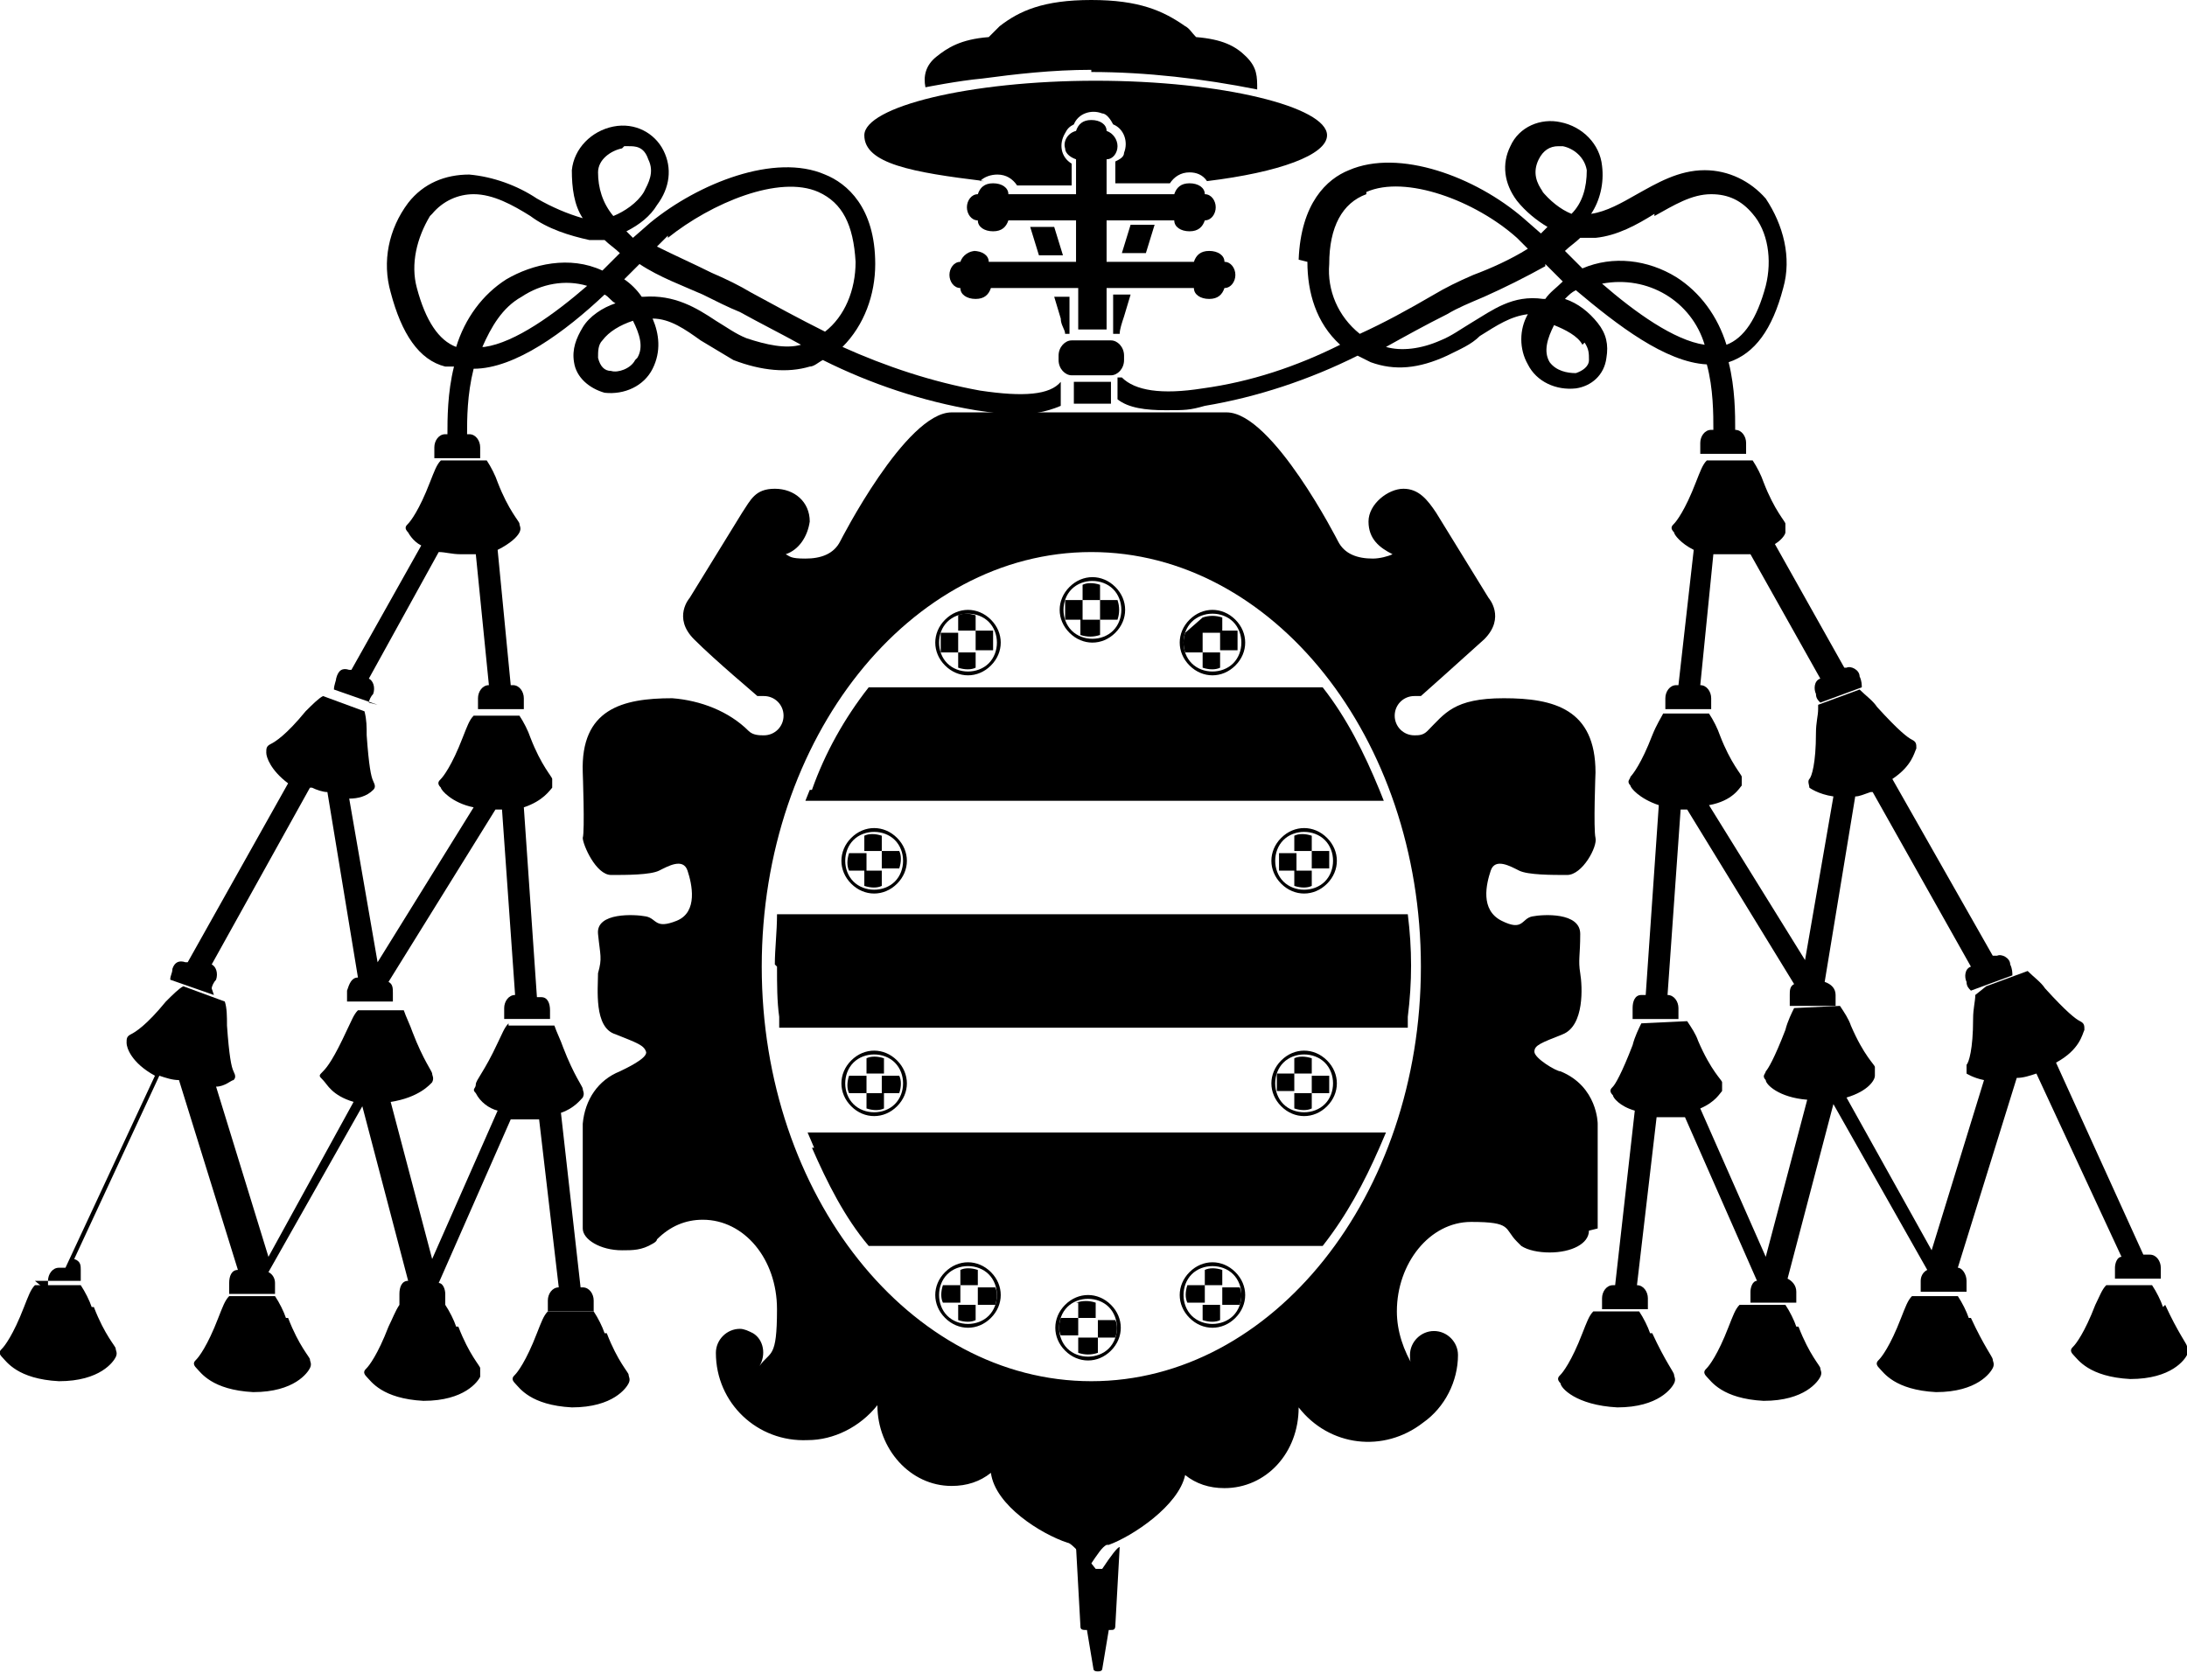 <?xml version="1.0" encoding="UTF-8"?>
<svg xmlns="http://www.w3.org/2000/svg" version="1.1" viewBox="0 0 100.2 77">
    <g>
      <path d="M50,3.3c2.5,0,5.1.3,7.6.8h0c0-.6,0-1-.5-1.5s-1.1-.8-2.3-.9c-.2-.2-.3-.4-.5-.5C53.3.5,52.2,0,50,0s-3.3.5-4.2,1.2c-.2.2-.4.4-.5.5-1.3.1-1.9.5-2.4.9s-.6.9-.5,1.4c0,0,1.5-.3,2.6-.4,1.5-.2,3.2-.4,5-.4M59.9,12c0,1.4.4,2.8,1.5,3.8-2,1-4.1,1.7-6.3,2-1.9.3-3.1.1-3.7-.5h0c0,0-.2,0-.2,0v1c.5.4,1.3.5,2.2.5s1.1,0,1.8-.2c2.4-.4,4.8-1.2,7-2.3.2.1.4.2.6.3,1.1.4,2.2.3,3.5-.3.6-.3,1.1-.5,1.5-.9.8-.5,1.4-.9,2.2-1-.4.7-.4,1.6,0,2.3.4.8,1.3,1.2,2.2,1.1.7-.1,1.3-.6,1.4-1.4.1-.6,0-1.1-.4-1.6-.4-.5-.9-.9-1.5-1.1.2-.2.3-.3.5-.4,1.9,1.6,4.1,3.3,6,3.4.3,1.1.3,2.3.3,3h-.1c-.3,0-.5.3-.5.6,0,.2,0,.3,0,.5h2.1c0-.1,0-.3,0-.5,0-.3-.2-.6-.5-.6h0c0-.7,0-1.9-.3-3.1,1.2-.4,2-1.5,2.5-3.4.4-1.4,0-2.9-.8-4.1-.7-.8-1.7-1.3-2.8-1.3-1.2,0-2.2.6-3.1,1.1-.7.4-1.4.8-2.1.9.4-.6.6-1.4.5-2.2-.1-1-.9-1.8-1.9-2-.9-.2-1.9.2-2.3,1.1-.4.8-.3,1.7.3,2.5.4.5.9.9,1.4,1.2l-.3.3-.8-.7c-2.2-1.9-5.7-3.2-8-2.2-1,.4-2.2,1.5-2.3,4.1h0ZM72.6,15.7c.2.3.2.5.2.8,0,.3-.3.5-.6.6-.4,0-.9-.1-1.2-.5-.3-.5-.1-1.1.2-1.7.5.2,1.1.5,1.3.9h0ZM73.4,13c2.1-.4,4.1.8,4.7,2.8-1.4-.2-3.2-1.5-4.7-2.8M75.8,9.9c.9-.5,1.7-1,2.6-1h0c.8,0,1.4.3,1.9.9.7.8.9,2.1.6,3.3-.4,1.5-1,2.4-1.8,2.7-.4-1.3-1.2-2.4-2.3-3.1-1.3-.8-2.9-1-4.3-.4l-.8-.8c.2-.2.5-.4.7-.6.2,0,.5,0,.7,0,1-.1,1.9-.6,2.7-1.1h0ZM70.7,8.8c-.3-.4-.5-.9-.2-1.5.2-.4.5-.6.9-.6h.2c.5.1,1,.5,1.1,1.1,0,.8-.2,1.5-.7,2-.5-.2-1-.6-1.4-1.1h0ZM70.8,12.1l.8.8c-.3.3-.6.5-.8.8h-.1c-1.4-.2-2.3.5-3.3,1.1-.5.3-.9.6-1.4.8-.9.4-1.8.5-2.5.3.9-.5,1.8-1,2.8-1.5.5-.3,1-.5,1.7-.8.9-.4,1.9-.9,2.8-1.4h0ZM62.6,8.8c1.8-.8,5,.4,6.9,2.1l.5.5c-.8.5-1.7.9-2.5,1.2-.7.3-1.3.6-1.8.9-1.2.7-2.3,1.3-3.4,1.8-1-.8-1.5-2-1.4-3.2,0-1.7.6-2.8,1.7-3.2h0ZM83.3,32.5c0,.3-.1.6-.1,1.1,0,1.4-.2,2-.3,2.1s0,.3,0,.4c0,0,.4.3,1.1.4l-1.3,7.5-4.4-7.1c1.1-.2,1.4-.8,1.5-.9,0-.2,0-.3,0-.4s-.5-.6-1-1.9c-.1-.3-.3-.7-.5-1h0s-2.1,0-2.1,0c0,0,0,0,0,0-.1.2-.3.5-.5,1-.5,1.3-.9,1.8-1,1.9,0,.1-.2.2,0,.4,0,.1.4.6,1.3.9l-.6,8.7h-.2c-.3,0-.4.3-.4.6,0,.2,0,.3,0,.5h2.1c0-.2,0-.4,0-.5,0-.3-.2-.6-.5-.6h0l.6-8.5h.3s4.9,8,4.9,8c-.2.1-.2.3-.2.5,0,.2,0,.3,0,.5h2.1c0-.2,0-.4,0-.5,0-.3-.2-.5-.5-.6l1.4-8.5c.2,0,.4-.1.7-.2h0,0,.1c0,0,4.5,8,4.5,8h0c-.3.1-.3.5-.2.7,0,.2.1.3.2.4l1.9-.7c0-.1,0-.3-.1-.5,0-.3-.4-.5-.6-.4h-.2s-4.6-8.1-4.6-8.1c.9-.6,1-1.2,1.1-1.4,0-.2,0-.3-.2-.4s-.6-.4-1.6-1.5c-.2-.3-.5-.5-.8-.8h0s-1.9.7-1.9.7h0Z"/>
      <path d="M90.5,45.6c0,.3-.1.6-.1,1.1,0,1.4-.2,2-.3,2.1,0,.2,0,.3,0,.4,0,0,.3.2.8.3l-2.4,7.8-3.9-7c1-.3,1.3-.8,1.3-1,0-.2,0-.3,0-.4,0-.1-.5-.5-1.1-1.9-.1-.3-.3-.6-.5-.9h0s-2.1.1-2.1.1c0,0,0,0,0,0-.1.2-.3.6-.4,1-.5,1.3-.8,1.8-.9,1.9,0,.1-.2.2,0,.4,0,.2.6.8,1.9.9l-1.9,7.2-3-6.8c.7-.3.9-.7,1-.8,0-.2,0-.3,0-.4s-.5-.5-1.1-1.9c-.1-.3-.3-.6-.5-.9h0s-2.1.1-2.1.1h0c-.1.2-.3.6-.4,1-.5,1.3-.8,1.8-.9,1.9s-.2.2,0,.4c0,.1.3.5,1,.7l-.9,8h-.1c-.3,0-.5.3-.5.6s0,.3,0,.5h2.1c0-.1,0-.3,0-.5,0-.3-.2-.6-.5-.6h0l.9-7.7c.2,0,.4,0,.7,0h0c.2,0,.4,0,.6,0l3.3,7.5c-.2,0-.3.3-.3.5s0,.3,0,.5h2.1c0-.1,0-.3,0-.5,0-.3-.2-.5-.4-.6l2.1-8,4.3,7.6c-.2.1-.3.3-.3.5,0,.2,0,.3,0,.5h2.1c0-.1,0-.3,0-.5,0-.3-.2-.6-.4-.6l2.7-8.7c.3,0,.6-.1.9-.2l3.9,8.4c-.2,0-.3.3-.3.5s0,.3,0,.5h2.1c0-.1,0-.3,0-.5,0-.3-.2-.6-.5-.6h-.3l-4-8.8c1.1-.6,1.2-1.3,1.3-1.5,0-.2,0-.3-.2-.4s-.6-.4-1.6-1.5c-.2-.3-.5-.5-.8-.8,0,0,0,0,0,0l-1.9.7h0,0ZM75.6,61.1c-.1-.3-.3-.7-.5-1h0s-2.1,0-2.1,0c0,0,0,0,0,0-.2.2-.3.5-.5,1-.5,1.3-.9,1.8-1,1.9s-.2.2,0,.4c0,.2.7,1,2.6,1.1,1.9,0,2.5-.9,2.6-1.1s0-.3,0-.4c0-.1-.4-.6-1-1.9h0ZM82.3,60.8c-.1-.3-.3-.7-.5-1h0s-2.1,0-2.1,0c0,0,0,0,0,0-.2.2-.3.5-.5,1-.5,1.3-.9,1.8-1,1.9s-.2.2,0,.4.7,1,2.6,1.1c1.9,0,2.5-.9,2.6-1.1s0-.3,0-.4-.5-.6-1-1.9h0ZM90.2,60.4c-.1-.3-.3-.7-.5-1h0s-2.1,0-2.1,0c0,0,0,0,0,0-.2.2-.3.5-.5,1-.5,1.3-.9,1.8-1,1.9s-.2.2,0,.4.7,1,2.6,1.1c1.9,0,2.5-.9,2.6-1.1s0-.3,0-.4c0-.1-.4-.6-1-1.9h0ZM99.1,59.9c-.1-.3-.3-.7-.5-1h0s-2.1,0-2.1,0h0c-.2.2-.3.5-.5.9-.5,1.3-.9,1.8-1,1.9s-.2.2,0,.4.7,1,2.6,1.1c1.9,0,2.5-.9,2.6-1.1s0-.3,0-.4c0-.1-.4-.6-1-1.9h0ZM81.2,25c.4-.2.6-.5.6-.6,0-.2,0-.3,0-.4s-.5-.6-1-1.9c-.1-.3-.3-.7-.5-1h0s-2.1,0-2.1,0c0,0,0,0,0,0-.2.2-.3.5-.5,1-.5,1.3-.9,1.8-1,1.9s-.2.2,0,.4c0,.1.3.5.9.8l-.7,6.2h-.1c-.3,0-.5.3-.5.6,0,.2,0,.3,0,.5h2.1c0-.1,0-.3,0-.5,0-.3-.2-.6-.5-.6h0l.6-6c.6,0,1.1,0,1.7,0l3.2,5.7h0c-.3.1-.3.5-.2.7,0,.2.1.3.2.4l1.9-.7c0-.1,0-.3-.1-.5,0-.3-.4-.5-.6-.4h-.1s-3.2-5.7-3.2-5.7h0ZM14.3,36.2h0,0ZM16.9,32.2c0-.1.1-.3.2-.4.1-.3,0-.6-.2-.7h0s3.2-5.8,3.2-5.8c.3,0,.6.1,1,.1.2,0,.5,0,.7,0l.6,6h0c-.3,0-.5.3-.5.6,0,.2,0,.3,0,.5h2.1c0-.1,0-.3,0-.5,0-.3-.2-.6-.5-.6h-.1l-.6-6.2c.6-.3.9-.6,1-.8.1-.2,0-.3,0-.4s-.5-.6-1-1.9c-.1-.3-.3-.7-.5-1h0s-2.1,0-2.1,0c0,0,0,0,0,0-.2.2-.3.5-.5,1-.5,1.3-.9,1.8-1,1.9-.1.1-.2.2,0,.4,0,0,.2.4.6.6l-3.2,5.7h-.1c-.3-.1-.5,0-.6.4,0,.1-.1.3-.1.5l2,.7h0Z"/>
      <path d="M9.7,45.3c0-.1.1-.3.2-.4.1-.3,0-.6-.2-.7h0l4.5-8.1h.1c.2.1.5.2.7.2l1.4,8.5c-.3,0-.4.3-.5.6,0,.2,0,.3,0,.5h2.1s0-.2,0-.4,0-.4-.2-.5l4.9-7.9h.3s.6,8.5.6,8.5h0c-.3,0-.5.3-.5.6,0,.2,0,.3,0,.5h2.1s0-.2,0-.4c0-.3-.1-.6-.4-.6h-.2l-.6-8.7c.9-.3,1.2-.8,1.3-.9,0-.2,0-.3,0-.4s-.5-.6-1-1.9c-.1-.3-.3-.7-.5-1h0s-2.1,0-2.1,0c0,0,0,0,0,0-.2.2-.3.5-.5,1-.5,1.3-.9,1.8-1,1.9-.1.1-.2.2,0,.4,0,.1.5.7,1.5.9l-4.4,7.1-1.3-7.5c.4,0,.8-.1,1.1-.4.1-.1.1-.2,0-.4s-.2-.7-.3-2.1c0-.4,0-.7-.1-1.1h0l-1.9-.7h0c-.2.1-.5.4-.8.7-.9,1.1-1.4,1.4-1.6,1.5s-.2.2-.2.4c0,.2.2.8,1,1.4l-4.6,8.2h-.1c-.3-.1-.5,0-.6.3,0,.2-.1.3-.1.5l2,.7h0ZM27.7,61.1c-.1-.3-.3-.7-.5-1h0s-2.1,0-2.1,0c-.2.2-.3.5-.5,1-.5,1.3-.9,1.8-1,1.9-.1.1-.2.2,0,.4s.7,1,2.6,1.1c1.9,0,2.5-.9,2.6-1.1s0-.3,0-.4-.5-.6-1-1.9h0ZM20.9,60.8c-.1-.3-.3-.7-.5-1h0s-2.1,0-2.1,0h0c-.2.3-.3.6-.5,1-.5,1.3-.9,1.8-1,1.9-.1.1-.2.2,0,.4s.7,1,2.6,1.1c1.9,0,2.5-.9,2.6-1.1,0-.2,0-.3,0-.4s-.5-.6-1-1.9h0ZM13.1,60.4c-.1-.3-.3-.7-.5-1h0s-2.1,0-2.1,0h0c-.2.2-.3.5-.5,1-.5,1.3-.9,1.8-1,1.9-.1.1-.2.2,0,.4s.7,1,2.6,1.1c1.9,0,2.5-.9,2.6-1.1s0-.3,0-.4-.5-.6-1-1.9h0ZM4.2,59.9c-.1-.3-.3-.7-.5-1h0s-2.1,0-2.1,0c-.2.2-.3.5-.5,1-.5,1.3-.9,1.8-1,1.9-.1.1-.2.2,0,.4s.7,1,2.6,1.1c1.9,0,2.5-.9,2.6-1.1s0-.3,0-.4-.5-.6-1-1.9h0Z"/>
      <path d="M1.6,58.7h2.1c0-.1,0-.3,0-.5,0-.2,0-.4-.3-.5l3.9-8.4c.3.1.6.2.9.2l2.7,8.7c-.3,0-.4.3-.4.6,0,.2,0,.3,0,.5h2.1c0-.1,0-.3,0-.5,0-.2-.1-.4-.3-.5l4.3-7.6,2.1,8c-.3,0-.4.3-.4.6,0,.2,0,.3,0,.5h2.1c0-.1,0-.3,0-.5,0-.2-.1-.5-.3-.5l3.3-7.5h.6c0,0,0,0,0,0,.3,0,.5,0,.7,0l.9,7.7h0c-.3,0-.5.3-.5.6,0,.2,0,.3,0,.5h2.1c0-.1,0-.3,0-.5,0-.3-.2-.6-.5-.6h-.1l-.9-8c.6-.2.9-.6,1-.7.1-.2,0-.3,0-.4s-.4-.6-.9-1.9c-.1-.3-.3-.7-.4-1,0,0,0,0,0,0h-2.1c0,0,0,0,0-.1-.2.2-.3.5-.5.9-.6,1.3-1,1.7-1,1.9s-.2.2,0,.4c.2.4.6.7,1,.8l-3,6.8-1.9-7.2c1.3-.2,1.8-.8,1.9-.9.1-.2,0-.3,0-.4s-.4-.6-.9-1.9c-.1-.3-.3-.7-.4-1h0s-2.1,0-2.1,0c0,0,0,0,0,0-.2.2-.3.5-.5.9-.6,1.3-.9,1.7-1.1,1.9s-.2.2,0,.4.4.7,1.4,1l-3.9,7.1-2.4-7.8c.4,0,.7-.3.8-.3.1-.1.1-.2,0-.4s-.2-.7-.3-2.1c0-.4,0-.8-.1-1.1h0l-1.9-.7h0c-.2.1-.5.4-.8.7-.9,1.1-1.4,1.4-1.6,1.5s-.2.2-.2.4c0,.2.2.9,1.3,1.5l-4.1,8.8h-.3c-.3,0-.5.3-.5.6,0,.2,0,.3,0,.5h0ZM37.1,36.2l-.2.5h26.5l-.2-.5c-.7-1.7-1.5-3.3-2.6-4.7h-20.8c-1.1,1.4-2,3-2.6,4.7h0ZM35.6,44.3c0,.8,0,1.6.1,2.3v.5h28.8v-.5c.2-1.6.2-3.1,0-4.7h-28.9c0,.8-.1,1.6-.1,2.3h0ZM37.2,52.6c.7,1.6,1.5,3.2,2.6,4.5h20.8c1.1-1.4,1.9-2.9,2.6-4.5l.3-.7h-26.5l.3.7Z"/>
      <path d="M73.2,56.3v-4.8s0-1.7-1.7-2.4c-.2,0-1.2-.6-1.2-.9,0-.3.3-.4,1.3-.8,1-.4.9-2.2.8-2.8s0-.8,0-1.8-1.7-.9-2.2-.8-.4.7-1.4.2-.7-1.7-.5-2.3.9-.2,1.3,0,1.5.2,2.2.2,1.4-1.3,1.3-1.7,0-3,0-3c0-2.9-1.9-3.4-4.2-3.4s-2.7.7-3.5,1.5c-.2.2-.4.2-.6.2-.5,0-.9-.4-.9-.9s.4-.9.9-.9h0c.1,0,.2,0,.3,0,0,0,1.8-1.6,2.9-2.6,1-1,.2-1.9.2-1.9l-2.4-3.9c-.4-.6-.8-1.1-1.5-1.1s-1.6.7-1.6,1.5.5,1.2,1.1,1.5c-.2.1-.6.2-.9.2-.7,0-1.3-.2-1.6-.8,0,0-3-5.9-5.1-5.9h-12.6c-2.1,0-5.1,5.9-5.1,5.9-.3.6-.9.8-1.6.8s-.7-.1-.9-.2c.6-.2,1-.8,1.1-1.5,0-.9-.7-1.5-1.6-1.5s-1.1.5-1.5,1.1l-2.4,3.9s-.8.9.2,1.9c1,1,2.8,2.5,2.9,2.6,0,0,.2,0,.3,0,.5,0,.9.4.9.9,0,.5-.4.9-.9.9h0c-.2,0-.5,0-.7-.2-.9-.9-2.2-1.4-3.5-1.5-2.3,0-4.2.5-4.1,3.4,0,0,.1,2.7,0,3,0,.3.6,1.7,1.3,1.7s1.8,0,2.2-.2,1.1-.6,1.3,0,.5,1.9-.5,2.3-.9-.1-1.4-.2-2.3-.2-2.2.8.2,1.1,0,1.8c0,.7-.2,2.5.8,2.8,1,.4,1.3.5,1.4.8s-1,.8-1.2.9c-1,.4-1.6,1.3-1.7,2.4v4.8c0,.5.8,1,1.8,1,.5,0,.9,0,1.4-.3,0,0,.2-.1.2-.2h0c.6-.6,1.3-.9,2.1-.9,1.9,0,3.4,1.8,3.4,4.1s-.3,1.9-.8,2.6c.3-.5.2-1.2-.3-1.5-.2-.1-.4-.2-.6-.2-.6,0-1.1.5-1.1,1.1h0c0,2.3,1.9,4.1,4.2,4,1.2,0,2.4-.6,3.2-1.6h0c0,2,1.5,3.7,3.4,3.7.7,0,1.3-.2,1.8-.6.2,1.5,2.3,2.8,3.5,3.2.2,0,.8.7,1,1.1.4-.6.6-.9.8-1,0,0,0,0,.1,0,1.1-.4,3.2-1.8,3.5-3.2.5.4,1.1.6,1.8.6,1.9,0,3.4-1.6,3.4-3.7h0c1.4,1.8,3.9,2.1,5.7.7,1-.7,1.6-1.9,1.6-3.1h0c0-.6-.5-1.1-1.1-1.1-.6,0-1.1.5-1.1,1.1,0,.2,0,.4.2.6-.5-.8-.8-1.7-.8-2.6,0-2.2,1.5-4.1,3.4-4.1s1.5.3,2.1.9h0s.2.2.2.2c.3.2.8.3,1.3.3,1,0,1.8-.4,1.8-1h0ZM50,63.3c-8.3,0-15.1-8.5-15.1-19s6.8-19,15.1-19,15.1,8.5,15.1,19-6.8,19-15.1,19"/>
      <path d="M50.2,71.9h0c0,.1,0,0,0,0-.3-.4-.6-.7-.9-1l.2,3.6c0,.1,0,.2.2.2h.1l.3,1.8s0,.1.2.1.2-.1.2-.1l.3-1.8h.1c.1,0,.2,0,.2-.2l.2-3.6c-.1,0-.4.4-.8,1h0ZM44.9,8.3c.2-.2.5-.3.8-.3.4,0,.7.2.9.5h2.5v-1c-.5-.3-.6-.9-.3-1.4.1-.2.2-.3.4-.4.2-.5.8-.7,1.3-.5.2,0,.4.3.5.5.5.2.7.8.5,1.3,0,.2-.2.3-.4.4v1h2.5c.2-.3.5-.5.9-.5.3,0,.6.1.8.4,3.3-.4,5.5-1.2,5.5-2.1,0-1.3-4.8-2.5-10.6-2.5s-10.6,1.2-10.6,2.5,2.2,1.7,5.5,2.1M52.5,11.6l.4-1.3h-1.1l-.4,1.3h1.1ZM48.3,10.4h-1.1l.4,1.3h1.1l-.4-1.3Z"/>
      <path d="M44.7,11.5c-.3,0-.6.2-.7.5-.3,0-.5.3-.5.6s.2.6.5.6c0,.3.3.5.7.5s.6-.2.7-.5h4v1.9h1.3v-1.9h4c0,.3.3.5.7.5s.6-.2.7-.5c.3,0,.5-.3.5-.6s-.2-.6-.5-.6c0-.3-.3-.5-.7-.5s-.6.2-.7.5h-4v-1.9h3.1c0,.3.3.5.7.5s.6-.2.7-.5c.3,0,.5-.3.5-.6s-.2-.6-.5-.6c0-.3-.3-.5-.7-.5s-.6.2-.7.5h-3.1v-1.6c.3,0,.5-.3.5-.6s-.2-.6-.5-.7c0-.3-.3-.5-.7-.5s-.6.2-.7.5c-.4.1-.6.5-.5.8,0,.2.2.4.5.5v1.6h-3.1c0-.3-.3-.5-.7-.5s-.6.2-.7.5c-.3,0-.5.3-.5.6s.2.6.5.6c0,.3.3.5.7.5s.6-.2.7-.5h3.1v1.9h-4c0-.3-.3-.5-.7-.5M51.5,16.5v-.2c0-.4-.3-.7-.6-.7h-1.8c-.3,0-.6.3-.6.7v.2c0,.4.3.7.6.7h1.8c.3,0,.6-.3.6-.7"/>
      <path d="M51,15.3c0,0,.2,0,.3,0,0-.2.1-.5.2-.8l.3-1h-.8v1.7ZM48.9,15.3h.1v-1.7h-.7l.3,1c0,.3.2.5.2.7M56.6,30.5c.6-.6.6-1.5,0-2.1-.6-.6-1.5-.6-2.1,0-.6.6-.6,1.5,0,2.1.6.6,1.5.6,2.1,0M54.6,28.5c.5-.5,1.4-.5,1.9,0,.5.5.5,1.4,0,1.9s-1.4.5-1.9,0c-.5-.5-.5-1.4,0-1.9,0,0,0,0,0,0"/>
      <path d="M55.1,30.6c.3.1.6.1.8,0v-.7h-.8v.7ZM55.1,29h.9v-.7c-.3-.1-.6-.1-.9,0l-.8.7c-.1.3-.1.6,0,.9h.8v-.9Z"/>
      <path d="M56.7,29.8c0-.3,0-.6,0-.9h-.8v.9h.8ZM51.1,29c.6-.6.6-1.5,0-2.1-.6-.6-1.5-.6-2.1,0-.6.6-.6,1.5,0,2.1.6.6,1.5.6,2.1,0M49.1,27c.5-.5,1.4-.5,1.9,0s.5,1.4,0,1.9-1.4.5-1.9,0c-.5-.5-.5-1.4,0-1.9,0,0,0,0,0,0"/>
      <path d="M49.6,27.5h-.8c0,.3,0,.6,0,.9h.8v-.9ZM51.2,27.5h-.8v.9h.8c.1-.3.1-.6,0-.9M50.4,26.8c-.3-.1-.6-.1-.8,0v.7h.8v-.7ZM50.4,29.1v-.7h-.9v.7c.3.1.6.1.9,0M45.4,30.5c.6-.6.6-1.5,0-2.1-.6-.6-1.5-.6-2.1,0-.6.6-.6,1.5,0,2.1.6.6,1.5.6,2.1,0M43.4,28.5c.5-.5,1.4-.5,1.9,0,.5.5.5,1.4,0,1.9s-1.4.5-1.9,0c-.5-.5-.5-1.4,0-1.9,0,0,0,0,0,0"/>
      <path d="M45.5,29.8c0-.3,0-.6,0-.9h-.8v.9h.8ZM43.9,29h-.8c0,.3,0,.6,0,.9h.8v-.9ZM43.9,30.6c.3.1.6.1.8,0v-.7h-.8v.7ZM44.7,28.2c-.3-.1-.6-.1-.8,0v.7h.8v-.7ZM41.1,40.5c.6-.6.6-1.5,0-2.1-.6-.6-1.5-.6-2.1,0-.6.6-.6,1.5,0,2.1h0c.6.6,1.5.6,2.1,0h0ZM39.1,40.4c-.5-.5-.5-1.4,0-1.9s1.4-.5,1.9,0c.5.5.5,1.4,0,1.9s-1.4.5-1.9,0"/>
      <path d="M41.2,39h-.8v.8h.8c.1-.3.1-.6,0-.8M38.9,39.9h.8v-.8h-.8c-.1.3-.1.6,0,.8M39.6,40.6c.3.1.6.1.8,0v-.7h-.8v.7ZM39.6,38.3v.7h.8v-.7c-.3-.1-.6-.1-.8,0M60.8,40.5c.6-.6.6-1.5,0-2.1-.6-.6-1.5-.6-2.1,0-.6.6-.6,1.5,0,2.1,0,0,0,0,0,0,.6.6,1.5.6,2.1,0M58.8,40.4c-.5-.5-.5-1.4,0-1.9,0,0,0,0,0,0,.5-.5,1.4-.5,1.9,0,.5.5.5,1.4,0,1.9s-1.4.5-1.9,0"/>
      <path d="M60.9,39h-.8v.8h.8c0-.3,0-.6,0-.8M58.6,39.9h.8v-.8h-.8c0,.3,0,.6,0,.8M59.3,40.6c.3.1.6.1.8,0v-.7h-.8v.7Z"/>
      <path d="M59.3,38.3v.7h.8v-.7c-.3-.1-.6-.1-.8,0M60.8,50.7c.6-.6.6-1.5,0-2.1-.6-.6-1.5-.6-2.1,0-.6.6-.6,1.5,0,2.1,0,0,0,0,0,0,.6.6,1.5.6,2.1,0M58.8,50.6c-.5-.5-.5-1.4,0-1.9,0,0,0,0,0,0,.5-.5,1.4-.5,1.9,0,.5.5.5,1.4,0,1.9s-1.4.5-1.9,0"/>
      <path d="M60.9,49.3h-.8v.8h.8c0-.3,0-.6,0-.8M59.3,50.8c.3.1.6.1.8,0v-.7h-.8v.7ZM59.3,48.5v.7h-.8c0,.3,0,.6,0,.8h.8v-.8h.8v-.7c-.3-.1-.6-.1-.8,0M41.1,50.7c.6-.6.6-1.5,0-2.1-.6-.6-1.5-.6-2.1,0-.6.6-.6,1.5,0,2.1,0,0,0,0,0,0,.6.6,1.5.6,2.1,0M39.1,48.7c.5-.5,1.4-.5,1.9,0,.5.5.5,1.4,0,1.9s-1.4.5-1.9,0c-.5-.5-.5-1.4,0-1.9,0,0,0,0,0,0"/>
      <path d="M41.2,50.1c.1-.3.1-.6,0-.8h-.8v.8h.8ZM38.9,49.3c-.1.3-.1.6,0,.8h.8v-.8h-.8ZM40.5,50.8v-.7h-.8v.7c.3.1.6.1.8,0M40.5,48.5c-.3-.1-.6-.1-.8,0v.7h.8v-.7ZM43.3,58.3c-.6.6-.6,1.5,0,2.1,0,0,0,0,0,0,.6.6,1.5.6,2.1,0,.6-.6.6-1.5,0-2.1-.6-.6-1.5-.6-2.1,0h0ZM45.3,60.3c-.5.5-1.4.5-1.9,0-.5-.5-.5-1.4,0-1.9,0,0,0,0,0,0,.5-.5,1.4-.5,1.9,0,.5.5.5,1.4,0,1.9"/>
      <path d="M44.8,59.8h.8c.1-.3.1-.6,0-.8h-.8v.8ZM43.2,58.9c-.1.3-.1.6,0,.8h.8v-.8h-.8ZM43.9,60.5c.3.1.6.1.8,0v-.7h-.8v.7ZM44.8,58.2c-.3-.1-.6-.1-.8,0v.7h.8v-.7ZM48.8,59.8c-.6.6-.6,1.5,0,2.1s1.5.6,2.1,0c.6-.6.6-1.5,0-2.1-.6-.6-1.5-.6-2.1,0M50.8,61.8c-.5.5-1.4.5-1.9,0-.5-.5-.5-1.4,0-1.9,0,0,0,0,0,0,.5-.5,1.4-.5,1.9,0,.5.5.5,1.4,0,1.9"/>
      <path d="M50.3,61.3h.8c.1-.3.1-.6,0-.8h-.8v.8ZM49.4,62c.3.1.6.1.9,0v-.7h-.9v.7Z"/>
      <path d="M49.4,59.7v.7h-.8c-.1.3-.1.6,0,.8h.8v-.8h.8v-.7c-.3-.1-.6-.1-.9,0h0ZM54.5,58.3c-.6.6-.6,1.5,0,2.1.6.6,1.5.6,2.1,0,.6-.6.6-1.5,0-2.1-.6-.6-1.5-.6-2.1,0h0ZM56.5,60.3c-.5.5-1.4.5-1.9,0-.5-.5-.5-1.4,0-1.9,0,0,0,0,0,0,.5-.5,1.4-.5,1.9,0,.5.5.5,1.4,0,1.9"/>
      <path d="M56,59.8h.8c.1-.3.1-.6,0-.8h-.8v.8ZM54.4,58.9c-.1.3-.1.6,0,.8h.8v-.8h-.8ZM55.1,60.5c.3.1.6.1.8,0v-.7h-.8v.7ZM56,58.2c-.3-.1-.6-.1-.8,0v.7h.8v-.7ZM20.8,16.8c-.3,1.2-.3,2.4-.3,3.1h-.1c-.3,0-.5.3-.5.6,0,.2,0,.3,0,.5h2.1c0-.1,0-.3,0-.5,0-.3-.2-.6-.5-.6h-.1c0-.7,0-1.8.3-3,1.9,0,4.2-1.7,6-3.4.2.1.3.3.5.4-.6.2-1.2.6-1.5,1.1-.3.5-.5,1-.4,1.6.1.7.7,1.2,1.4,1.4.9.1,1.8-.3,2.2-1.1.4-.8.3-1.6,0-2.3.8,0,1.5.5,2.2,1,.5.3,1,.6,1.5.9,1.3.5,2.5.6,3.5.3.2,0,.4-.2.6-.3,2.2,1.1,4.6,1.9,7,2.3.7.1,1.3.2,1.8.2.7,0,1.4-.1,2.1-.4v-1.1h0c-.5.6-1.7.7-3.7.4-2.2-.4-4.3-1.1-6.3-2,1-1,1.5-2.4,1.5-3.8,0-2.6-1.3-3.7-2.3-4.1-2.3-1-5.8.4-8,2.2l-.8.7-.3-.3c.6-.3,1.1-.7,1.4-1.2.6-.8.7-1.7.3-2.5-.4-.8-1.3-1.3-2.3-1.1-1,.2-1.8,1-1.9,2,0,.8.1,1.6.5,2.2-.7-.2-1.4-.5-2.1-.9-.9-.6-2-1-3.1-1.1-1.1,0-2.1.4-2.8,1.3-.9,1.2-1.2,2.7-.8,4.1.5,1.9,1.3,3.1,2.5,3.4h0ZM22.1,15.9c.4-.9.9-1.8,1.8-2.3.9-.6,2-.8,3-.5-1.5,1.3-3.3,2.6-4.7,2.8M29.1,16.5c-.2.4-.8.6-1.1.5-.3,0-.5-.2-.6-.6,0-.3,0-.6.2-.8.3-.4.8-.7,1.4-.9.3.6.5,1.2.2,1.7M30.6,10.9c2-1.6,5.1-2.9,6.9-2.1,1.1.5,1.6,1.5,1.7,3.2h0,0c0,1.3-.5,2.5-1.4,3.2-1.2-.6-2.3-1.2-3.4-1.8-.5-.3-1.1-.6-1.8-.9-.8-.4-1.7-.8-2.5-1.2l.5-.5ZM29.3,12.1c.9.6,2,1,2.9,1.4.6.3,1.2.6,1.7.8.9.5,1.9,1,2.8,1.5-.7.2-1.6,0-2.5-.3-.5-.2-.9-.5-1.4-.8-.9-.6-1.9-1.2-3.3-1.1h-.1c-.2-.3-.5-.6-.8-.8l.8-.8h0ZM28.6,6.7h.2c.3,0,.7,0,.9.6.3.6,0,1.1-.2,1.5-.3.5-.9.9-1.4,1.1-.5-.6-.7-1.3-.7-2,0-.6.6-1,1.1-1.1h0ZM19.8,9.8c.5-.6,1.2-.9,1.9-.9h0c.9,0,1.8.5,2.6,1,.8.6,1.8.9,2.7,1.1.2,0,.4,0,.7,0,.2.2.5.4.7.6l-.8.8c-1.5-.7-3.2-.3-4.4.4-1.1.7-1.9,1.8-2.3,3.1-.8-.3-1.4-1.2-1.8-2.7-.3-1.1,0-2.3.6-3.3h0ZM49.2,17.5h1.7v1h-1.7v-1Z"/>
    </g>
</svg>